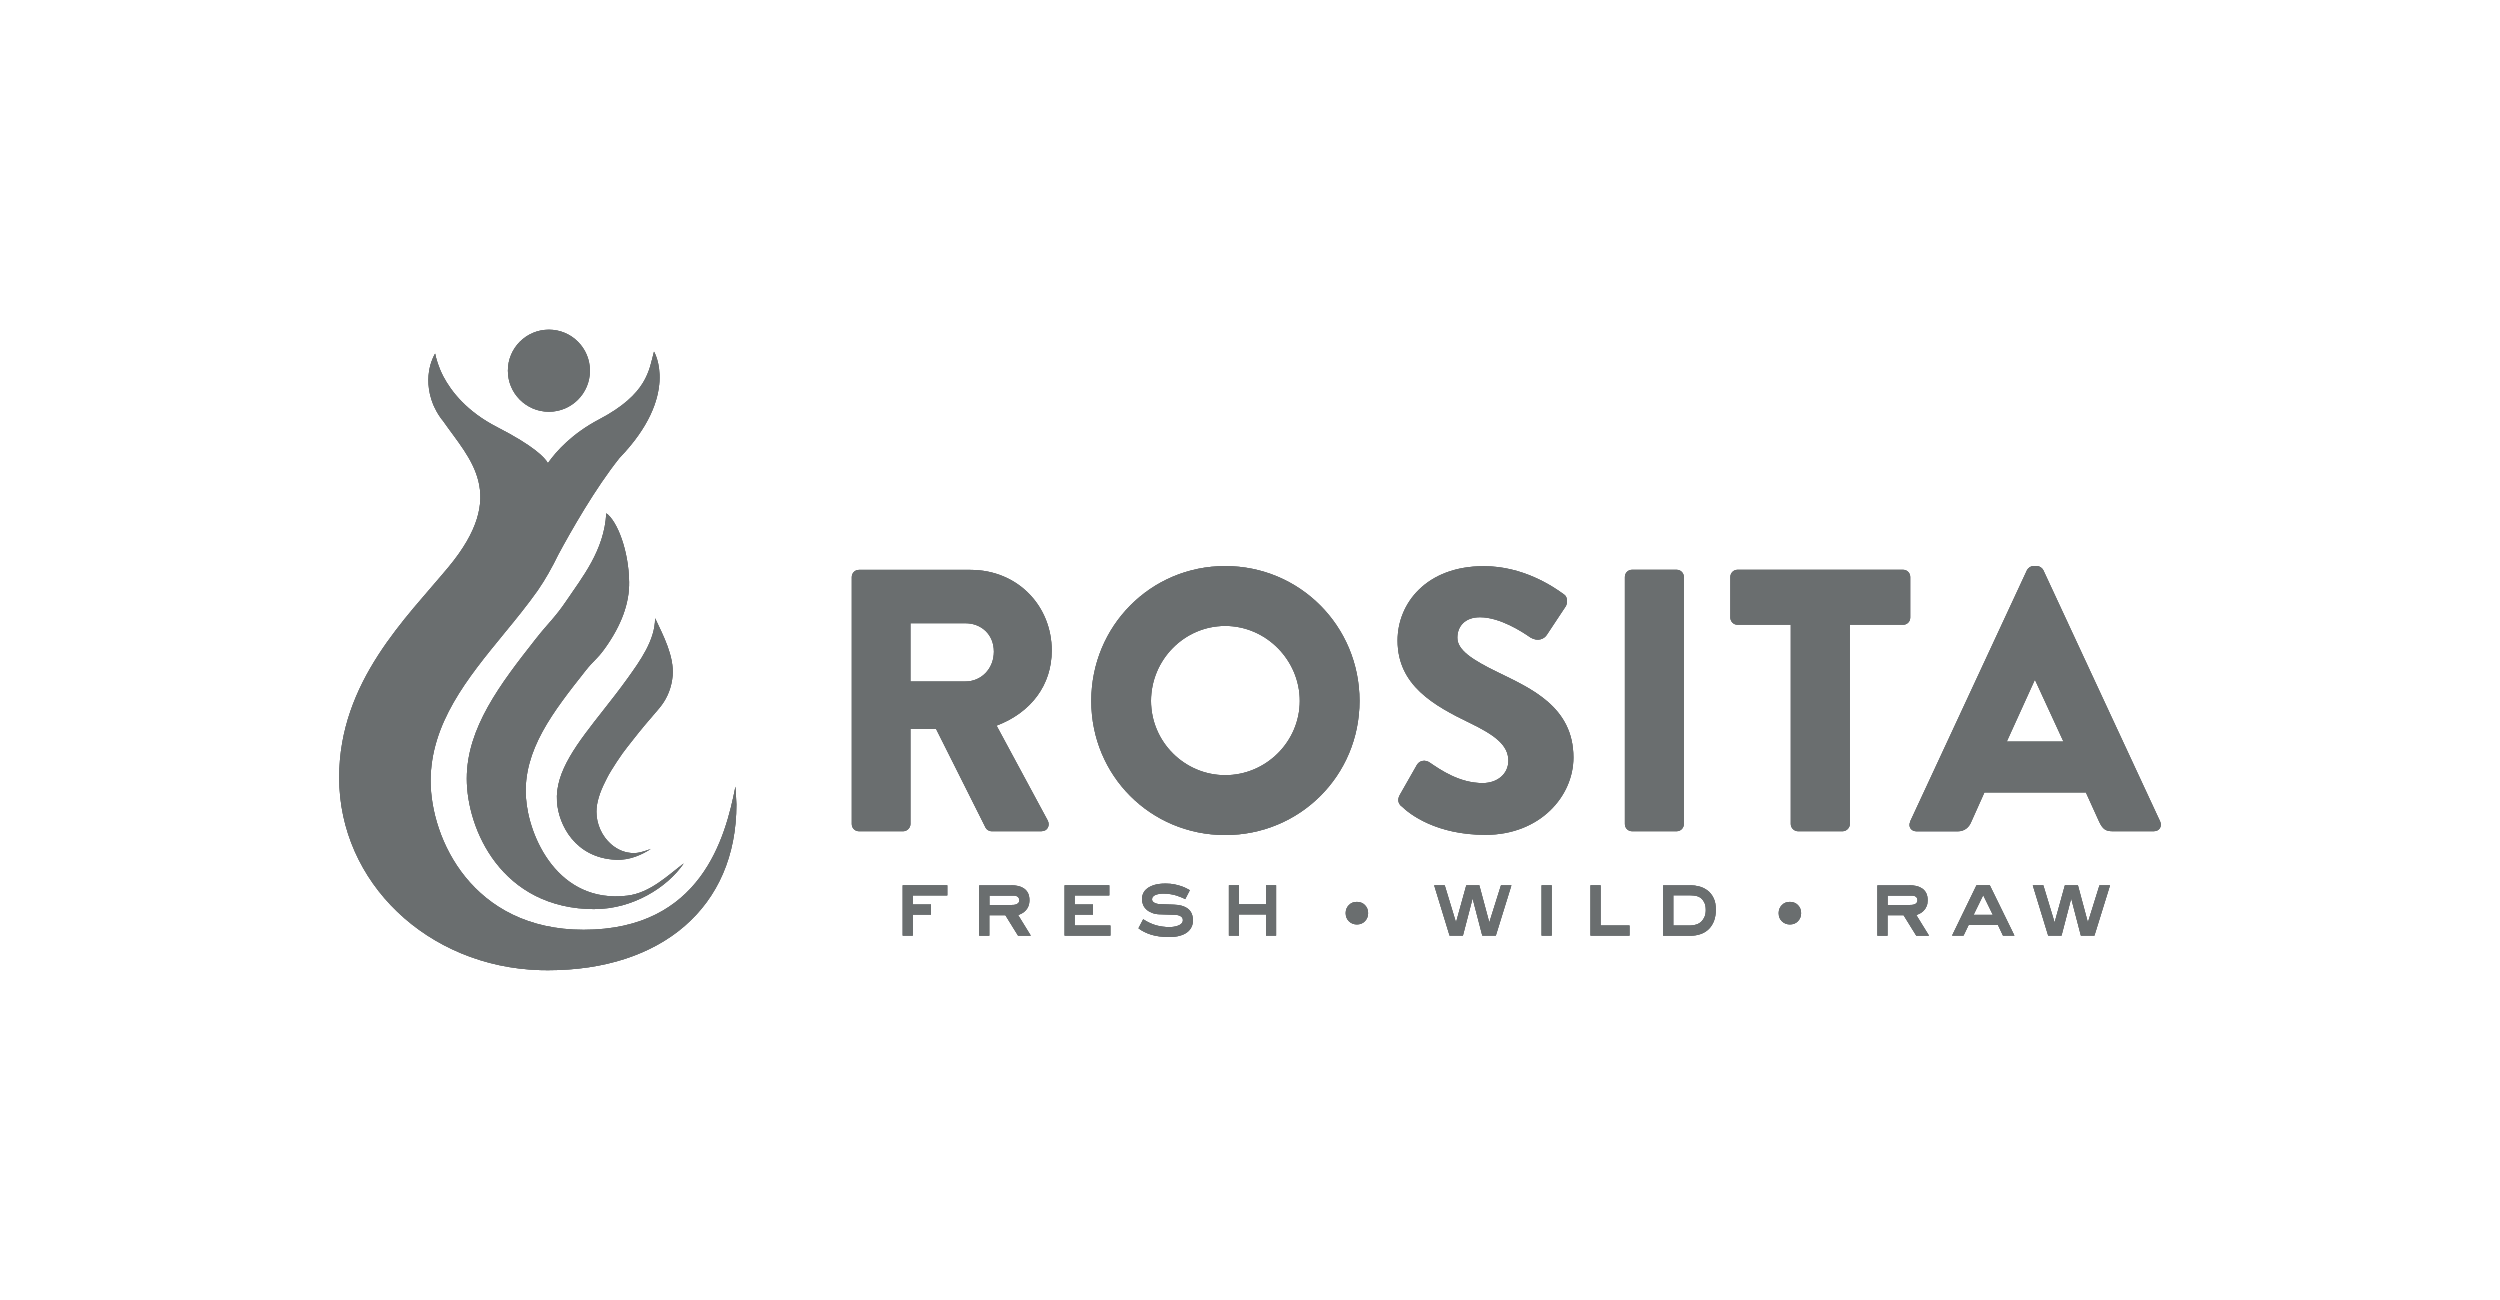 <?xml version="1.0" encoding="UTF-8"?><svg id="Layer_2" xmlns="http://www.w3.org/2000/svg" viewBox="0 0 250 130"><defs><style>.cls-1{fill:none;}.cls-1,.cls-2{stroke-width:0px;}.cls-2{fill:#6a6e6f;}</style></defs><g id="Layer_1-2"><path class="cls-2" d="m163.19,56.98h4.48c.39,0,.71.32.71.71v24.72c0,.39-.32.71-.71.71h-4.47c-.39,0-.71-.32-.71-.71v-24.72c0-.39.32-.71.71-.71Z"/><path class="cls-2" d="m179.08,62.47h-5.33c-.41,0-.71-.34-.71-.71v-4.07c0-.37.3-.71.71-.71h16.56c.41,0,.71.34.71.71v4.07c0,.38-.3.71-.71.71h-5.33v19.94c0,.37-.34.71-.71.71h-4.48c-.37,0-.71-.34-.71-.71v-19.94Z"/><path class="cls-2" d="m206.35,74.16l-2.84-6.16h-.04l-2.8,6.16h5.67Zm-15.33,7.99l11.68-25.13c.11-.22.37-.41.63-.41h.37c.26,0,.52.19.63.41l11.68,25.13c.22.49-.08.97-.63.97h-4.14c-.67,0-.97-.22-1.31-.93l-1.34-2.95h-10.15l-1.34,2.99c-.19.45-.6.9-1.34.9h-4.1c-.56,0-.86-.48-.63-.97"/><polygon class="cls-2" points="144.47 88.53 145.59 92.22 145.61 92.22 146.63 88.53 147.93 88.53 148.92 92.22 148.94 92.22 150.1 88.53 151.14 88.53 149.58 93.56 148.23 93.56 147.27 89.87 147.25 89.87 146.29 93.56 144.96 93.56 143.42 88.53 144.47 88.53"/><rect class="cls-2" x="154.16" y="88.53" width="1.01" height="5.03"/><polygon class="cls-2" points="160.06 88.53 160.06 92.55 162.95 92.55 162.95 93.56 159.05 93.56 159.05 88.53 160.06 88.53"/><path class="cls-2" d="m167.32,92.55h1.72c.22,0,.42-.03.61-.1.19-.06.35-.16.49-.29.13-.13.24-.29.32-.48.08-.19.12-.41.12-.67,0-.3-.04-.54-.13-.73-.09-.19-.2-.34-.34-.46-.14-.11-.3-.19-.49-.23-.18-.04-.37-.06-.57-.06h-1.72v3.01Zm1.72-4.02c.29,0,.59.04.89.12.3.08.57.21.82.4.25.19.45.44.6.75.16.31.23.7.23,1.17,0,.42-.06.78-.18,1.11-.12.32-.3.6-.52.82-.22.22-.49.39-.81.5-.31.11-.66.17-1.03.17h-2.73v-5.03h2.73Z"/><path class="cls-2" d="m177.87,91.31c0-.32.11-.59.32-.8.21-.22.48-.32.8-.32s.59.11.8.32c.21.22.32.48.32.8s-.11.59-.32.81c-.21.22-.48.32-.8.32s-.59-.11-.8-.32c-.22-.21-.32-.48-.32-.81"/><path class="cls-2" d="m188.76,89.54v.96h2.19c.08,0,.16,0,.25-.01.09,0,.18-.03.26-.06.09-.03.15-.08.21-.15.05-.06.08-.15.08-.26,0-.12-.03-.21-.08-.27-.05-.07-.12-.11-.19-.14-.08-.03-.16-.05-.26-.05-.09,0-.19,0-.28,0h-2.19Zm2.19-1.01c.23,0,.46.02.67.07.22.05.41.13.58.24.17.11.31.27.41.46.1.19.15.43.15.72,0,.24-.03.44-.11.61-.07.17-.16.31-.28.43-.11.12-.24.21-.37.28-.13.07-.26.13-.37.17l1.27,2.06h-1.27l-1.27-2.05h-1.61v2.05h-1.01v-5.03h3.2Z"/><path class="cls-2" d="m197.35,91.49h1.94l-.97-1.98-.97,1.98Zm.29-2.96h1.34l2.46,5.03h-1.14l-.5-1.06h-2.94l-.51,1.06h-1.14l2.44-5.03Z"/><polygon class="cls-2" points="204.33 88.53 205.45 92.22 205.47 92.22 206.49 88.53 207.79 88.53 208.78 92.22 208.8 92.22 209.95 88.53 211 88.53 209.44 93.56 208.09 93.56 207.13 89.87 207.11 89.87 206.15 93.56 204.82 93.56 203.28 88.53 204.33 88.53"/><path class="cls-2" d="m163.19,56.98h4.48c.39,0,.71.32.71.71v24.72c0,.39-.32.71-.71.71h-4.47c-.39,0-.71-.32-.71-.71v-24.72c0-.39.32-.71.71-.71Z"/><path class="cls-2" d="m179.08,62.47h-5.33c-.41,0-.71-.34-.71-.71v-4.07c0-.37.3-.71.71-.71h16.56c.41,0,.71.34.71.71v4.07c0,.38-.3.71-.71.71h-5.33v19.94c0,.37-.34.71-.71.71h-4.48c-.37,0-.71-.34-.71-.71v-19.94Z"/><path class="cls-2" d="m206.35,74.16l-2.84-6.16h-.04l-2.8,6.16h5.67Zm-15.33,7.99l11.68-25.13c.11-.22.37-.41.63-.41h.37c.26,0,.52.19.63.41l11.68,25.13c.22.49-.08.97-.63.97h-4.14c-.67,0-.97-.22-1.31-.93l-1.34-2.95h-10.15l-1.34,2.99c-.19.45-.6.9-1.34.9h-4.1c-.56,0-.86-.48-.63-.97"/><polygon class="cls-2" points="144.47 88.53 145.59 92.22 145.61 92.22 146.63 88.53 147.93 88.53 148.92 92.22 148.94 92.22 150.1 88.53 151.14 88.53 149.58 93.56 148.23 93.56 147.27 89.87 147.25 89.87 146.29 93.56 144.96 93.56 143.42 88.53 144.47 88.53"/><rect class="cls-2" x="154.16" y="88.53" width="1.01" height="5.03"/><polygon class="cls-2" points="160.06 88.53 160.06 92.55 162.95 92.55 162.95 93.56 159.05 93.56 159.05 88.53 160.06 88.53"/><path class="cls-2" d="m167.32,92.55h1.72c.22,0,.42-.03.61-.1.19-.06.35-.16.49-.29.13-.13.24-.29.32-.48.08-.19.12-.41.12-.67,0-.3-.04-.54-.13-.73-.09-.19-.2-.34-.34-.46-.14-.11-.3-.19-.49-.23-.18-.04-.37-.06-.57-.06h-1.72v3.01Zm1.72-4.02c.29,0,.59.04.89.12.3.08.57.21.82.4.25.19.45.44.6.75.16.31.23.7.23,1.17,0,.42-.06.78-.18,1.11-.12.32-.3.6-.52.82-.22.22-.49.39-.81.5-.31.11-.66.17-1.03.17h-2.73v-5.03h2.73Z"/><path class="cls-2" d="m177.87,91.31c0-.32.11-.59.32-.8.21-.22.48-.32.8-.32s.59.11.8.32c.21.22.32.48.32.8s-.11.59-.32.81c-.21.22-.48.32-.8.32s-.59-.11-.8-.32c-.22-.21-.32-.48-.32-.81"/><path class="cls-2" d="m188.76,89.54v.96h2.19c.08,0,.16,0,.25-.01.09,0,.18-.03.26-.06.09-.03.15-.08.21-.15.05-.06.08-.15.08-.26,0-.12-.03-.21-.08-.27-.05-.07-.12-.11-.19-.14-.08-.03-.16-.05-.26-.05-.09,0-.19,0-.28,0h-2.19Zm2.19-1.01c.23,0,.46.02.67.07.22.05.41.13.58.24.17.11.31.27.41.46.1.19.15.43.15.72,0,.24-.03.44-.11.61-.07.17-.16.31-.28.43-.11.12-.24.21-.37.28-.13.07-.26.13-.37.17l1.27,2.06h-1.27l-1.27-2.05h-1.61v2.05h-1.01v-5.03h3.2Z"/><path class="cls-2" d="m197.35,91.49h1.94l-.97-1.98-.97,1.98Zm.29-2.96h1.34l2.46,5.03h-1.14l-.5-1.06h-2.94l-.51,1.06h-1.14l2.44-5.03Z"/><polygon class="cls-2" points="204.33 88.53 205.45 92.22 205.47 92.22 206.49 88.53 207.79 88.53 208.78 92.22 208.8 92.22 209.95 88.53 211 88.53 209.44 93.56 208.09 93.56 207.13 89.87 207.11 89.87 206.15 93.56 204.82 93.56 203.28 88.53 204.33 88.53"/><path class="cls-2" d="m163.19,56.98h4.48c.39,0,.71.32.71.71v24.72c0,.39-.32.71-.71.71h-4.47c-.39,0-.71-.32-.71-.71v-24.72c0-.39.32-.71.71-.71Z"/><path class="cls-2" d="m179.08,62.47h-5.33c-.41,0-.71-.34-.71-.71v-4.07c0-.37.3-.71.71-.71h16.56c.41,0,.71.34.71.71v4.07c0,.38-.3.71-.71.71h-5.33v19.94c0,.37-.34.71-.71.71h-4.48c-.37,0-.71-.34-.71-.71v-19.94Z"/><path class="cls-2" d="m206.35,74.16l-2.84-6.16h-.04l-2.8,6.16h5.67Zm-15.33,7.99l11.68-25.13c.11-.22.37-.41.63-.41h.37c.26,0,.52.19.63.41l11.68,25.13c.22.49-.08.97-.63.97h-4.14c-.67,0-.97-.22-1.31-.93l-1.34-2.95h-10.15l-1.34,2.99c-.19.45-.6.9-1.34.9h-4.1c-.56,0-.86-.48-.63-.97"/><path class="cls-2" d="m59.49,90.91c-9.34,0-12.81-8-12.81-13.05s3.34-9.44,6.88-13.94l.08-.1c1.22-1.55,1.87-2.06,2.99-3.72,1.56-2.32,3.81-5.06,4-8.77,1.1.79,2.24,3.74,2.28,6.86.04,2.12-.78,4.35-2.43,6.65-.83,1.15-1.1,1.17-1.94,2.24-3.22,4.08-6.25,7.93-5.95,12.64.25,3.96,3.21,10.68,10.14,9.85,2.29-.27,4.12-2.07,5.64-3.23-1.67,2.44-5.15,4.56-8.87,4.56"/><path class="cls-2" d="m65.51,61.84c0,2.19-1.51,4.27-2.78,6.04-.79,1.1-1.63,2.17-2.37,3.11-2.61,3.32-4.86,6.16-4.66,9.16.15,2.34,1.84,5.64,5.88,5.82,1.43.07,2.68-.55,3.5-1.08-.34.15-.99.35-1.29.39-.14.02-.29.03-.43.03-.81,0-1.6-.31-2.26-.89-.91-.8-1.46-2.01-1.46-3.24,0-.89.3-1.9.91-3.09l.17-.34c.37-.74,1.52-2.47,1.99-3.03l.62-.79c.81-1.04,1.6-1.96,2.18-2.63l.4-.47c.05-.06.1-.12.16-.2.69-.88,1.09-1.93,1.19-3.06.16-1.95-.95-4.04-1.75-5.74"/><path class="cls-2" d="m58.99,37.07c0,2.26-1.83,4.1-4.1,4.1s-4.1-1.84-4.1-4.1,1.83-4.1,4.1-4.1,4.1,1.84,4.1,4.1"/><path class="cls-2" d="m73.54,78.69c-.98,5.02-3.4,14.29-15.18,14.29-11.15,0-15.3-9.13-15.3-14.89s3.7-10.29,7.28-14.66l.04-.05c1.16-1.41,2.36-2.88,3.39-4.34.38-.55.76-1.16,1.13-1.81h0s0-.01,0-.01c.32-.56.63-1.15.92-1.75,1.28-2.38,3.71-6.65,6.12-9.67h0c6.07-6.3,3.46-10.63,3.46-10.63-.49,1.85-.65,4.23-5.48,6.77-2.68,1.41-4.26,3.15-5.13,4.38-.3-.55-1.37-1.7-5.09-3.61-3.02-1.55-4.58-3.56-5.38-5.08-.5-.98-.71-1.78-.8-2.24,0-.01-.01-.02-.01-.02,0,0-1.38,2.13-.18,5.1.03.08.07.15.11.23h-.01s.02.03.04.06c.24.52.54.98.88,1.39,2.63,3.78,6.52,7.29.52,14.54-4.21,5.08-10.95,11.46-10.95,21.07,0,10.47,8.83,18.92,20.1,19.25.26,0,.52.01.78.01,11.33,0,18.84-6.27,18.84-16.58l-.09-1.76Z"/><path class="cls-2" d="m96.56,68.15c1.53,0,2.83-1.23,2.83-2.99s-1.31-2.84-2.83-2.84h-5.52v5.83h5.52Zm-11.38-10.45c0-.37.3-.71.71-.71h11.15c4.74,0,8.13,3.62,8.13,8.06,0,3.43-2.05,6.2-5.52,7.51l5.11,9.48c.26.49,0,1.08-.63,1.08h-4.96c-.3,0-.52-.19-.6-.34l-4.96-9.89h-2.57v9.52c0,.37-.34.71-.71.71h-4.44c-.41,0-.71-.34-.71-.71v-24.72Z"/><path class="cls-2" d="m122.52,77.52c4.1,0,7.46-3.36,7.46-7.43s-3.36-7.5-7.46-7.5-7.42,3.4-7.42,7.5,3.36,7.43,7.42,7.43m0-20.91c7.46,0,13.43,6.01,13.43,13.48s-5.97,13.41-13.43,13.41-13.39-5.94-13.39-13.41,5.93-13.48,13.39-13.48"/><path class="cls-2" d="m140.13,80.62c-.3-.3-.41-.64-.15-1.12l1.72-3.02c.3-.49.89-.49,1.27-.22,1.05.71,2.95,2.05,5.3,2.05,1.49,0,2.57-.93,2.57-2.24,0-1.57-1.38-2.58-3.84-3.77-3.62-1.75-7.24-3.77-7.24-8.25,0-3.7,2.87-7.43,8.62-7.43,3.88,0,6.86,1.98,7.98,2.8.45.26.37.93.22,1.19l-1.9,2.87c-.26.41-.9.71-1.64.26-.86-.6-3.06-2.02-5.04-2.02-1.57,0-2.27.97-2.27,2.05,0,1.23,1.45,2.2,4.07,3.47,3.28,1.61,7.54,3.44,7.54,8.51,0,3.85-3.32,7.73-8.8,7.73-4.85,0-7.54-2.02-8.39-2.87"/><polygon class="cls-2" points="91.28 93.56 90.27 93.56 90.27 88.53 94.73 88.53 94.73 89.54 91.28 89.54 91.28 90.45 93.1 90.45 93.1 91.46 91.28 91.46 91.28 93.56"/><path class="cls-2" d="m98.94,89.54v.96h2.19c.08,0,.16,0,.25-.01.09,0,.18-.03.26-.06.08-.03.15-.08.21-.15.06-.06.08-.15.08-.26,0-.12-.03-.21-.08-.27-.05-.07-.12-.11-.19-.14-.08-.03-.16-.05-.26-.05-.09,0-.19,0-.28,0h-2.19Zm2.19-1.01c.23,0,.46.02.67.07.22.05.41.13.58.24.17.11.31.27.41.46.1.19.15.43.15.72,0,.24-.04.44-.11.61-.07.17-.16.31-.28.43-.11.12-.24.21-.37.28-.13.07-.26.13-.37.17l1.27,2.06h-1.27l-1.27-2.05h-1.61v2.05h-1.01v-5.03h3.2Z"/><polygon class="cls-2" points="110.93 88.53 110.93 89.54 107.47 89.54 107.47 90.45 109.3 90.45 109.3 91.46 107.47 91.46 107.47 92.55 111.04 92.55 111.04 93.56 106.46 93.56 106.46 88.53 110.93 88.53"/><path class="cls-2" d="m114.34,91.94c.44.29.87.48,1.29.6.42.11.85.17,1.3.17.13,0,.27,0,.43-.03.16-.02.3-.06.44-.11.14-.05.26-.12.35-.21.09-.09.14-.2.14-.35,0-.1-.02-.19-.07-.25-.05-.06-.11-.12-.19-.16-.08-.04-.16-.07-.25-.09-.09-.02-.17-.03-.25-.03l-1.5-.05c-.31,0-.58-.05-.81-.14-.23-.09-.42-.2-.57-.34-.15-.14-.27-.3-.34-.48-.07-.18-.11-.37-.11-.56s.04-.38.12-.56c.08-.19.21-.35.39-.49.18-.15.42-.26.72-.36.3-.09.68-.14,1.13-.14.33,0,.63.03.89.08.26.06.5.12.7.19.2.07.37.14.51.22.14.07.24.13.32.17l-.46.89c-.1-.05-.22-.11-.36-.17-.14-.06-.3-.12-.48-.18-.18-.06-.37-.1-.59-.14-.21-.04-.45-.06-.7-.06-.14,0-.27,0-.41.02-.14.02-.27.05-.38.09-.12.04-.21.1-.29.18-.07.07-.11.17-.11.28,0,.1.03.18.09.24.06.06.14.11.23.15.09.04.19.06.29.08.1.01.2.02.28.02l1.31.05c.58.01,1.04.15,1.38.4.34.26.51.65.51,1.18,0,.23-.04.44-.14.64-.09.2-.23.38-.43.53-.19.15-.44.27-.74.35-.3.09-.65.13-1.07.13-.69,0-1.28-.08-1.78-.23-.5-.16-.93-.37-1.28-.64l.47-.9Z"/><polygon class="cls-2" points="123.9 88.53 123.9 90.43 126.6 90.43 126.6 88.53 127.61 88.53 127.61 93.56 126.6 93.56 126.6 91.44 123.9 91.44 123.9 93.56 122.89 93.56 122.89 88.53 123.9 88.53"/><path class="cls-2" d="m134.57,91.31c0-.32.11-.59.32-.8.21-.22.48-.32.8-.32s.59.11.8.32c.21.22.32.48.32.8s-.11.59-.32.81c-.21.22-.48.32-.8.32s-.59-.11-.8-.32c-.21-.21-.32-.48-.32-.81"/><path class="cls-2" d="m59.49,90.91c-9.34,0-12.81-8-12.81-13.05s3.34-9.44,6.88-13.94l.08-.1c1.22-1.55,1.87-2.06,2.99-3.72,1.56-2.32,3.81-5.06,4-8.77,1.1.79,2.24,3.74,2.28,6.86.04,2.12-.78,4.35-2.43,6.65-.83,1.15-1.1,1.17-1.94,2.24-3.22,4.08-6.25,7.93-5.95,12.64.25,3.96,3.21,10.68,10.14,9.85,2.29-.27,4.12-2.07,5.64-3.23-1.67,2.44-5.15,4.56-8.87,4.56"/><path class="cls-2" d="m65.51,61.84c0,2.19-1.51,4.27-2.78,6.04-.79,1.1-1.63,2.17-2.37,3.11-2.61,3.32-4.86,6.16-4.66,9.16.15,2.34,1.84,5.64,5.88,5.82,1.43.07,2.68-.55,3.5-1.08-.34.15-.99.35-1.29.39-.14.02-.29.03-.43.03-.81,0-1.6-.31-2.26-.89-.91-.8-1.46-2.01-1.46-3.24,0-.89.3-1.9.91-3.09l.17-.34c.37-.74,1.52-2.47,1.99-3.03l.62-.79c.81-1.04,1.6-1.96,2.18-2.63l.4-.47c.05-.06.1-.12.16-.2.69-.88,1.09-1.93,1.19-3.06.16-1.95-.95-4.04-1.75-5.74"/><path class="cls-2" d="m58.99,37.07c0,2.26-1.83,4.1-4.1,4.1s-4.1-1.84-4.1-4.1,1.83-4.1,4.1-4.1,4.1,1.84,4.1,4.1"/><path class="cls-2" d="m73.54,78.69c-.98,5.02-3.4,14.29-15.18,14.29-11.15,0-15.3-9.13-15.3-14.89s3.7-10.29,7.28-14.66l.04-.05c1.16-1.41,2.36-2.88,3.39-4.34.38-.55.76-1.16,1.13-1.81h0s0-.01,0-.01c.32-.56.63-1.15.92-1.75,1.28-2.38,3.71-6.65,6.12-9.67h0c6.07-6.3,3.46-10.63,3.46-10.63-.49,1.85-.65,4.23-5.48,6.77-2.68,1.41-4.26,3.15-5.13,4.38-.3-.55-1.37-1.7-5.09-3.61-3.02-1.55-4.58-3.56-5.38-5.08-.5-.98-.71-1.78-.8-2.24,0-.01-.01-.02-.01-.02,0,0-1.38,2.13-.18,5.1.03.08.07.15.11.23h-.01s.02.03.04.06c.24.52.54.98.88,1.39,2.63,3.78,6.52,7.29.52,14.54-4.21,5.08-10.95,11.46-10.95,21.07,0,10.47,8.83,18.92,20.1,19.25.26,0,.52.01.78.01,11.33,0,18.84-6.27,18.84-16.58l-.09-1.76Z"/><path class="cls-2" d="m96.56,68.15c1.53,0,2.83-1.23,2.83-2.99s-1.31-2.84-2.83-2.84h-5.52v5.83h5.52Zm-11.38-10.45c0-.37.3-.71.71-.71h11.15c4.74,0,8.13,3.62,8.13,8.06,0,3.43-2.05,6.2-5.52,7.51l5.11,9.48c.26.49,0,1.08-.63,1.08h-4.96c-.3,0-.52-.19-.6-.34l-4.96-9.89h-2.57v9.52c0,.37-.34.71-.71.71h-4.44c-.41,0-.71-.34-.71-.71v-24.72Z"/><path class="cls-2" d="m122.52,77.52c4.1,0,7.46-3.36,7.46-7.43s-3.36-7.5-7.46-7.5-7.42,3.4-7.42,7.5,3.36,7.43,7.42,7.43m0-20.91c7.46,0,13.43,6.01,13.43,13.48s-5.97,13.41-13.43,13.41-13.39-5.94-13.39-13.41,5.93-13.48,13.39-13.48"/><path class="cls-2" d="m140.13,80.62c-.3-.3-.41-.64-.15-1.12l1.72-3.02c.3-.49.89-.49,1.27-.22,1.05.71,2.95,2.05,5.3,2.05,1.49,0,2.57-.93,2.57-2.24,0-1.57-1.38-2.58-3.84-3.77-3.62-1.75-7.24-3.77-7.24-8.25,0-3.7,2.87-7.43,8.62-7.43,3.88,0,6.86,1.98,7.98,2.8.45.26.37.93.22,1.19l-1.9,2.87c-.26.41-.9.71-1.64.26-.86-.6-3.06-2.02-5.04-2.02-1.57,0-2.27.97-2.27,2.05,0,1.23,1.45,2.2,4.07,3.47,3.28,1.61,7.54,3.44,7.54,8.51,0,3.85-3.32,7.73-8.8,7.73-4.85,0-7.54-2.02-8.39-2.87"/><polygon class="cls-2" points="91.28 93.56 90.27 93.56 90.27 88.53 94.73 88.53 94.73 89.54 91.28 89.54 91.28 90.45 93.1 90.45 93.1 91.46 91.28 91.46 91.28 93.56"/><path class="cls-2" d="m98.94,89.54v.96h2.19c.08,0,.16,0,.25-.01.09,0,.18-.03.26-.06.08-.03.15-.08.21-.15.06-.06.08-.15.08-.26,0-.12-.03-.21-.08-.27-.05-.07-.12-.11-.19-.14-.08-.03-.16-.05-.26-.05-.09,0-.19,0-.28,0h-2.19Zm2.19-1.01c.23,0,.46.02.67.07.22.05.41.13.58.24.17.11.31.27.41.46.1.19.15.43.15.72,0,.24-.04.44-.11.61-.07.17-.16.31-.28.43-.11.12-.24.21-.37.28-.13.07-.26.13-.37.17l1.27,2.06h-1.27l-1.27-2.05h-1.61v2.05h-1.01v-5.03h3.2Z"/><polygon class="cls-2" points="110.93 88.53 110.93 89.54 107.47 89.54 107.47 90.45 109.3 90.45 109.3 91.46 107.47 91.46 107.47 92.55 111.04 92.55 111.04 93.56 106.46 93.56 106.46 88.53 110.93 88.53"/><path class="cls-2" d="m114.34,91.94c.44.29.87.48,1.29.6.42.11.85.17,1.3.17.13,0,.27,0,.43-.03.16-.02.3-.06.44-.11.14-.05.26-.12.35-.21.09-.09.14-.2.14-.35,0-.1-.02-.19-.07-.25-.05-.06-.11-.12-.19-.16-.08-.04-.16-.07-.25-.09-.09-.02-.17-.03-.25-.03l-1.5-.05c-.31,0-.58-.05-.81-.14-.23-.09-.42-.2-.57-.34-.15-.14-.27-.3-.34-.48-.07-.18-.11-.37-.11-.56s.04-.38.12-.56c.08-.19.21-.35.39-.49.18-.15.42-.26.72-.36.3-.09.68-.14,1.13-.14.33,0,.63.03.89.08.26.06.5.12.7.19.2.07.37.14.51.22.14.07.24.13.32.17l-.46.89c-.1-.05-.22-.11-.36-.17-.14-.06-.3-.12-.48-.18-.18-.06-.37-.1-.59-.14-.21-.04-.45-.06-.7-.06-.14,0-.27,0-.41.02-.14.02-.27.05-.38.09-.12.04-.21.1-.29.18-.07.07-.11.17-.11.28,0,.1.03.18.09.24.06.06.14.11.23.15.09.04.19.06.29.08.1.01.2.02.28.02l1.31.05c.58.01,1.04.15,1.38.4.34.26.51.65.51,1.18,0,.23-.04.44-.14.64-.09.2-.23.38-.43.53-.19.15-.44.27-.74.35-.3.09-.65.13-1.07.13-.69,0-1.28-.08-1.78-.23-.5-.16-.93-.37-1.28-.64l.47-.9Z"/><polygon class="cls-2" points="123.9 88.53 123.9 90.43 126.6 90.43 126.6 88.53 127.61 88.53 127.61 93.56 126.6 93.56 126.6 91.44 123.9 91.44 123.9 93.56 122.89 93.56 122.89 88.53 123.9 88.53"/><path class="cls-2" d="m134.57,91.31c0-.32.11-.59.32-.8.21-.22.48-.32.8-.32s.59.11.8.32c.21.22.32.48.32.8s-.11.59-.32.81c-.21.22-.48.32-.8.32s-.59-.11-.8-.32c-.21-.21-.32-.48-.32-.81"/><path class="cls-2" d="m59.49,90.91c-9.34,0-12.81-8-12.81-13.05s3.34-9.44,6.88-13.94l.08-.1c1.22-1.55,1.87-2.06,2.99-3.72,1.56-2.32,3.81-5.06,4-8.77,1.1.79,2.24,3.74,2.28,6.86.04,2.12-.78,4.35-2.43,6.65-.83,1.15-1.1,1.17-1.94,2.24-3.22,4.08-6.25,7.93-5.95,12.64.25,3.96,3.21,10.68,10.14,9.85,2.29-.27,4.12-2.07,5.64-3.23-1.67,2.44-5.15,4.56-8.87,4.56"/><path class="cls-2" d="m65.51,61.84c0,2.19-1.51,4.27-2.78,6.04-.79,1.1-1.63,2.17-2.37,3.11-2.61,3.32-4.86,6.16-4.66,9.16.15,2.34,1.84,5.64,5.88,5.82,1.43.07,2.68-.55,3.5-1.08-.34.15-.99.35-1.29.39-.14.02-.29.03-.43.03-.81,0-1.6-.31-2.26-.89-.91-.8-1.46-2.01-1.46-3.24,0-.89.3-1.9.91-3.09l.17-.34c.37-.74,1.52-2.47,1.99-3.03l.62-.79c.81-1.04,1.6-1.96,2.18-2.63l.4-.47c.05-.06.1-.12.16-.2.69-.88,1.09-1.93,1.19-3.06.16-1.95-.95-4.04-1.75-5.74"/><path class="cls-2" d="m58.99,37.07c0,2.26-1.83,4.1-4.1,4.1s-4.1-1.84-4.1-4.1,1.83-4.1,4.1-4.1,4.1,1.84,4.1,4.1"/><path class="cls-2" d="m73.54,78.69c-.98,5.02-3.4,14.29-15.18,14.29-11.15,0-15.3-9.13-15.3-14.89s3.7-10.29,7.28-14.66l.04-.05c1.16-1.41,2.36-2.88,3.39-4.34.38-.55.76-1.16,1.13-1.81h0s0-.01,0-.01c.32-.56.63-1.15.92-1.75,1.28-2.38,3.71-6.65,6.12-9.67h0c6.07-6.3,3.46-10.63,3.46-10.63-.49,1.85-.65,4.23-5.48,6.77-2.68,1.41-4.26,3.15-5.13,4.38-.3-.55-1.37-1.7-5.09-3.61-3.02-1.55-4.58-3.56-5.38-5.08-.5-.98-.71-1.78-.8-2.24,0-.01-.01-.02-.01-.02,0,0-1.38,2.13-.18,5.1.03.08.07.15.11.23h-.01s.02.03.04.06c.24.52.54.98.88,1.39,2.63,3.78,6.52,7.29.52,14.54-4.21,5.08-10.95,11.46-10.95,21.07,0,10.47,8.83,18.92,20.1,19.25.26,0,.52.01.78.01,11.33,0,18.84-6.27,18.84-16.58l-.09-1.76Z"/><path class="cls-2" d="m96.56,68.15c1.53,0,2.83-1.23,2.83-2.99s-1.31-2.84-2.83-2.84h-5.52v5.83h5.52Zm-11.38-10.45c0-.37.3-.71.71-.71h11.15c4.74,0,8.13,3.62,8.13,8.06,0,3.43-2.05,6.2-5.52,7.51l5.11,9.48c.26.49,0,1.08-.63,1.08h-4.96c-.3,0-.52-.19-.6-.34l-4.96-9.89h-2.57v9.52c0,.37-.34.71-.71.71h-4.44c-.41,0-.71-.34-.71-.71v-24.72Z"/><path class="cls-2" d="m122.52,77.52c4.1,0,7.46-3.36,7.46-7.43s-3.36-7.5-7.46-7.5-7.42,3.4-7.42,7.5,3.36,7.43,7.42,7.43m0-20.91c7.46,0,13.43,6.01,13.43,13.48s-5.97,13.41-13.43,13.41-13.39-5.94-13.39-13.41,5.93-13.48,13.39-13.48"/><path class="cls-2" d="m140.13,80.62c-.3-.3-.41-.64-.15-1.12l1.72-3.02c.3-.49.89-.49,1.27-.22,1.05.71,2.95,2.05,5.3,2.05,1.49,0,2.57-.93,2.57-2.24,0-1.57-1.38-2.58-3.84-3.77-3.62-1.75-7.24-3.77-7.24-8.25,0-3.7,2.87-7.43,8.62-7.43,3.88,0,6.86,1.98,7.98,2.8.45.26.37.93.22,1.19l-1.9,2.87c-.26.41-.9.71-1.64.26-.86-.6-3.06-2.02-5.04-2.02-1.57,0-2.27.97-2.27,2.05,0,1.23,1.45,2.2,4.07,3.47,3.28,1.61,7.54,3.44,7.54,8.51,0,3.85-3.32,7.73-8.8,7.73-4.85,0-7.54-2.02-8.39-2.87"/><polygon class="cls-2" points="91.28 93.56 90.27 93.56 90.27 88.53 94.73 88.53 94.73 89.54 91.28 89.54 91.28 90.45 93.1 90.45 93.1 91.46 91.28 91.46 91.28 93.56"/><path class="cls-2" d="m98.94,89.54v.96h2.19c.08,0,.16,0,.25-.01.09,0,.18-.03.26-.06.08-.03.15-.08.21-.15.06-.06.08-.15.08-.26,0-.12-.03-.21-.08-.27-.05-.07-.12-.11-.19-.14-.08-.03-.16-.05-.26-.05-.09,0-.19,0-.28,0h-2.19Zm2.19-1.01c.23,0,.46.02.67.07.22.05.41.13.58.24.17.11.31.27.41.46.1.19.15.43.15.72,0,.24-.04.44-.11.61-.07.17-.16.31-.28.43-.11.12-.24.21-.37.28-.13.07-.26.13-.37.17l1.27,2.06h-1.27l-1.27-2.05h-1.61v2.05h-1.01v-5.03h3.2Z"/><polygon class="cls-2" points="110.93 88.53 110.93 89.54 107.47 89.54 107.47 90.45 109.3 90.45 109.3 91.46 107.47 91.46 107.47 92.55 111.04 92.55 111.04 93.56 106.46 93.56 106.46 88.53 110.93 88.53"/><path class="cls-2" d="m114.34,91.94c.44.29.87.48,1.29.6.42.11.85.17,1.3.17.13,0,.27,0,.43-.03.16-.02.3-.06.44-.11.14-.05.26-.12.35-.21.09-.09.14-.2.14-.35,0-.1-.02-.19-.07-.25-.05-.06-.11-.12-.19-.16-.08-.04-.16-.07-.25-.09-.09-.02-.17-.03-.25-.03l-1.5-.05c-.31,0-.58-.05-.81-.14-.23-.09-.42-.2-.57-.34-.15-.14-.27-.3-.34-.48-.07-.18-.11-.37-.11-.56s.04-.38.12-.56c.08-.19.21-.35.39-.49.18-.15.42-.26.72-.36.3-.09.68-.14,1.13-.14.33,0,.63.03.89.08.26.06.5.12.7.19.2.07.37.14.51.22.14.07.24.13.32.17l-.46.89c-.1-.05-.22-.11-.36-.17-.14-.06-.3-.12-.48-.18-.18-.06-.37-.1-.59-.14-.21-.04-.45-.06-.7-.06-.14,0-.27,0-.41.02-.14.02-.27.05-.38.09-.12.04-.21.1-.29.18-.07.07-.11.17-.11.28,0,.1.03.18.09.24.06.06.14.11.23.15.09.04.19.06.29.08.1.01.2.02.28.02l1.31.05c.58.01,1.04.15,1.38.4.34.26.51.65.51,1.18,0,.23-.04.44-.14.64-.09.2-.23.38-.43.53-.19.15-.44.27-.74.35-.3.09-.65.13-1.07.13-.69,0-1.28-.08-1.78-.23-.5-.16-.93-.37-1.28-.64l.47-.9Z"/><polygon class="cls-2" points="123.9 88.53 123.9 90.43 126.6 90.43 126.6 88.53 127.61 88.53 127.61 93.56 126.6 93.56 126.6 91.44 123.9 91.44 123.9 93.56 122.89 93.56 122.89 88.53 123.9 88.53"/><path class="cls-2" d="m134.57,91.31c0-.32.11-.59.32-.8.21-.22.48-.32.8-.32s.59.11.8.32c.21.22.32.48.32.8s-.11.59-.32.81c-.21.22-.48.32-.8.32s-.59-.11-.8-.32c-.21-.21-.32-.48-.32-.81"/><polygon class="cls-2" points="144.47 88.53 145.59 92.22 145.61 92.22 146.63 88.53 147.93 88.53 148.92 92.22 148.94 92.22 150.1 88.53 151.14 88.53 149.58 93.56 148.23 93.56 147.27 89.87 147.25 89.87 146.29 93.56 144.96 93.56 143.42 88.53 144.47 88.53"/><rect class="cls-2" x="154.16" y="88.53" width="1.01" height="5.03"/><polygon class="cls-2" points="160.06 88.53 160.06 92.55 162.95 92.55 162.95 93.56 159.05 93.56 159.05 88.53 160.06 88.53"/><path class="cls-2" d="m167.32,92.55h1.72c.22,0,.42-.03.61-.1.19-.06.35-.16.49-.29.13-.13.24-.29.32-.48.08-.19.12-.41.12-.67,0-.3-.04-.54-.13-.73-.09-.19-.2-.34-.34-.46-.14-.11-.3-.19-.49-.23-.18-.04-.37-.06-.57-.06h-1.72v3.01Zm1.72-4.02c.29,0,.59.04.89.12.3.08.57.21.82.4.25.19.45.44.6.75.16.31.23.7.23,1.17,0,.42-.06.78-.18,1.11-.12.32-.3.6-.52.82-.22.22-.49.39-.81.5-.31.11-.66.17-1.03.17h-2.73v-5.03h2.73Z"/><path class="cls-2" d="m177.87,91.31c0-.32.11-.59.32-.8.21-.22.48-.32.8-.32s.59.11.8.32c.21.22.32.48.32.8s-.11.59-.32.81c-.21.22-.48.32-.8.32s-.59-.11-.8-.32c-.22-.21-.32-.48-.32-.81"/><path class="cls-2" d="m188.76,89.54v.96h2.19c.08,0,.16,0,.25-.01.09,0,.18-.03.26-.06.09-.03.15-.08.21-.15.05-.06.08-.15.08-.26,0-.12-.03-.21-.08-.27-.05-.07-.12-.11-.19-.14-.08-.03-.16-.05-.26-.05-.09,0-.19,0-.28,0h-2.19Zm2.19-1.01c.23,0,.46.02.67.07.22.05.41.13.58.24.17.11.31.27.41.46.1.19.15.43.15.72,0,.24-.03.44-.11.61-.07.17-.16.31-.28.43-.11.12-.24.21-.37.28-.13.07-.26.13-.37.17l1.27,2.06h-1.27l-1.27-2.05h-1.61v2.05h-1.01v-5.03h3.2Z"/><path class="cls-2" d="m197.35,91.49h1.94l-.97-1.98-.97,1.98Zm.29-2.96h1.34l2.46,5.03h-1.14l-.5-1.06h-2.94l-.51,1.06h-1.14l2.44-5.03Z"/><polygon class="cls-2" points="204.33 88.53 205.45 92.22 205.47 92.22 206.49 88.53 207.79 88.53 208.78 92.22 208.8 92.22 209.95 88.53 211 88.53 209.44 93.56 208.09 93.56 207.13 89.87 207.11 89.87 206.15 93.56 204.82 93.56 203.28 88.53 204.33 88.53"/><rect class="cls-1" width="250" height="130"/></g></svg>